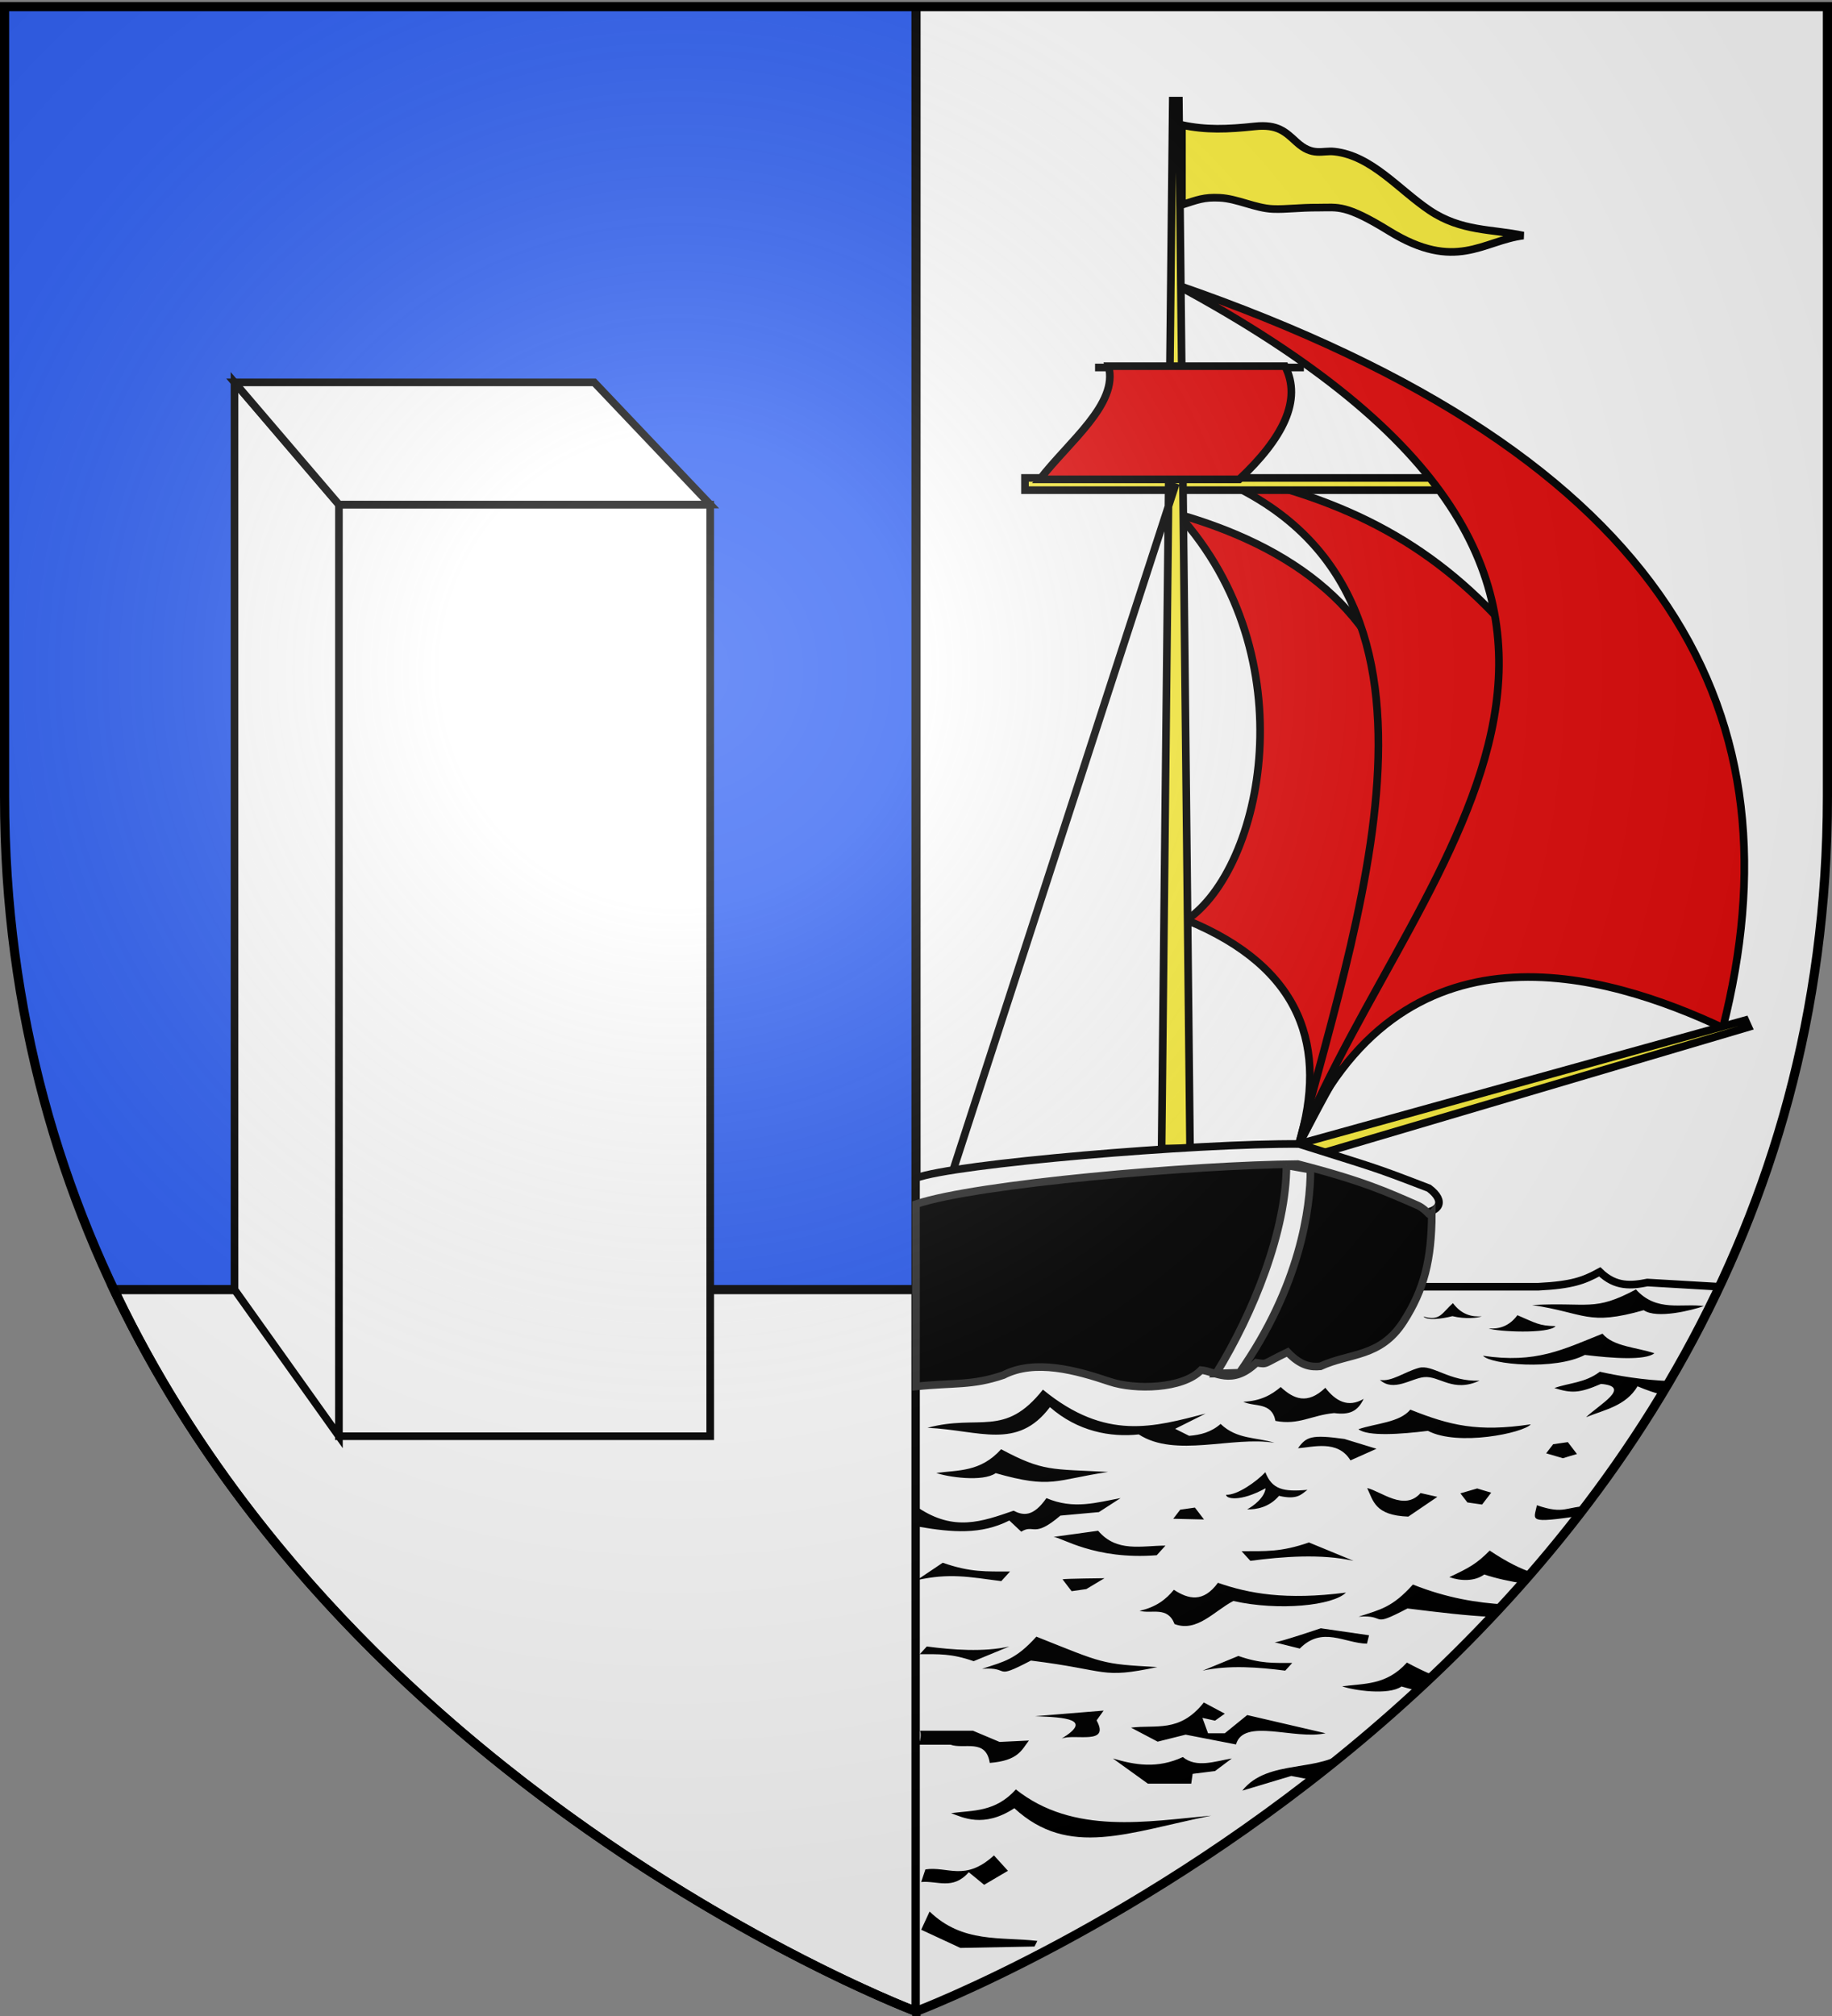 <svg xmlns="http://www.w3.org/2000/svg" xmlns:xlink="http://www.w3.org/1999/xlink" width="600" height="660" version="1.0"><rect width="100%" height="100%" fill="#808080" stroke="none"/><desc>Flag of Canton of Valais (Wallis)</desc><defs><radialGradient xlink:href="#a" id="b" cx="221.445" cy="226.331" r="300" fx="221.445" fy="226.331" gradientTransform="matrix(1.353 0 0 1.349 -77.63 -85.747)" gradientUnits="userSpaceOnUse"/><linearGradient id="a"><stop offset="0" style="stop-color:white;stop-opacity:.314"/><stop offset=".19" style="stop-color:white;stop-opacity:.251"/><stop offset=".6" style="stop-color:#6b6b6b;stop-opacity:.125"/><stop offset="1" style="stop-color:black;stop-opacity:.125"/></linearGradient></defs><g style="display:inline"><path d="M1.5 2.188v258.53C1.5 546.17 300 658.5 300 658.5V2.188z" style="fill:#2b5df2;fill-opacity:1;fill-rule:evenodd;stroke:none;stroke-width:1px;stroke-linecap:butt;stroke-linejoin:miter;stroke-opacity:1"/><path d="M598.5 2.188v258.53C598.5 546.17 300 658.5 300 658.5V2.188z" style="fill:#fff;fill-opacity:1;fill-rule:evenodd;stroke:none;stroke-width:1px;stroke-linecap:butt;stroke-linejoin:miter;stroke-opacity:1"/><path d="M298.5 2.198h3V658.5h-3z" style="opacity:1;fill:#000;fill-opacity:1;stroke:none;stroke-width:3;stroke-miterlimit:4;stroke-dasharray:none;stroke-opacity:1"/><path d="M37.313 422.188C116.602 589.49 300 658.5 300 658.5V422.188z" style="opacity:1;fill:#fff;fill-opacity:1;stroke:#000;stroke-width:3;stroke-miterlimit:4;stroke-dasharray:none;stroke-opacity:1"/><path d="M523.938 416.375c-5.249 2.88-9.11 4.314-20.157 4.875h-55.437l-9.156 13.5L300 440.188V658.5s184.077-69.27 263.125-237.25l-23.594-1.375c-5.193 1.029-10.4 1.576-15.593-3.5z" style="opacity:1;fill:#fff;fill-opacity:1;stroke:#000;stroke-width:2.5;stroke-miterlimit:4;stroke-dasharray:none;stroke-opacity:1"/></g><path d="M111.006 165.196h121.6v305h-121.6zM76.806 125.196l34.2 40v305l-34.2-48z" style="fill:#fff;fill-opacity:1;stroke:#000;stroke-width:2.5;stroke-miterlimit:4;stroke-opacity:1;stroke-dasharray:none"/><path d="m76.818 125.188 34.2 40h121.6l-38-40z" style="fill:#fff;fill-opacity:1;stroke:#000;stroke-width:2.5;stroke-miterlimit:4;stroke-dasharray:none;stroke-opacity:1"/><path d="M385.811 168.314c42.574 46.94 27.677 116.104 2.789 132.888 38.098 15.61 46.252 41.867 36.826 73.317 59.362-112.6 46.436-181.587-39.615-206.205z" style="opacity:1;fill:#e20909;fill-opacity:1;stroke:#000;stroke-width:2.5;stroke-miterlimit:4;stroke-dasharray:none;stroke-opacity:1"/><path d="M386.309 152.194c100.302 30.284 60.335 140.488 39.117 222.325 23.403-43.847 43.464-92.418 138.845-38.033C510.46 199.782 470.636 166.44 386.31 152.194z" style="opacity:1;fill:#e20909;fill-opacity:1;stroke:#000;stroke-width:2.5;stroke-miterlimit:4;stroke-dasharray:none;stroke-opacity:1"/><path d="M335.693 156.467h145.182v4H335.693z" style="opacity:1;fill:#fcef3c;fill-opacity:1;stroke:#000;stroke-width:2.5;stroke-miterlimit:4;stroke-dasharray:none;stroke-opacity:1"/><path d="M385.101 93.163c184.834 99.284 79.528 185.738 40.325 281.356 33.354-76.456 100.896-55.793 138.845-38.033 25.379-100.747-14.365-186.465-179.17-243.323z" style="opacity:1;fill:#e20909;fill-opacity:1;stroke:#000;stroke-width:2.5;stroke-miterlimit:4;stroke-dasharray:none;stroke-opacity:1"/><path d="M387.101 67.044v-26.12c7.908 1.696 14.885 1.414 23.828.458 7.584-.81 10.11 1.863 13.7 5.136 5.294 4.828 8.44 2.67 12.42 3.113 12.17 1.355 21.003 12.416 31.16 19.245 10.412 7.002 20.468 6.043 30.702 8.249-13.325 1.703-22.105 11.984-43.991-1.496-14.336-8.83-16.72-7.648-22.912-7.669-6.945-.024-10.554.636-15.122.458-5.728-.226-11.627-3.38-17.413-3.666-5.19-.256-7.287.671-12.372 2.292zM384.094 32.938 380.438 376h9.312l-3.656-343.062zM385.117 158.26l-75.46 232.557M358.64 120.31h68.4" style="opacity:1;fill:#fcef3c;fill-opacity:1;stroke:#000;stroke-width:2.5;stroke-miterlimit:4;stroke-dasharray:none;stroke-opacity:1"/><path d="M363.053 119.868c3.336 12.356-12.985 24.712-22.505 37.068h65.31c14.305-13.45 20.683-25.968 15.003-37.068z" style="opacity:1;fill:#e20909;fill-opacity:1;stroke:#000;stroke-width:2.5;stroke-miterlimit:4;stroke-dasharray:none;stroke-opacity:1"/><path d="m572.628 336.247-145.661 43.07-1.541-4.798 146.186-40.531z" style="opacity:1;fill:#fcef3c;fill-opacity:1;stroke:#000;stroke-width:2.5;stroke-miterlimit:4;stroke-dasharray:none;stroke-opacity:1"/><path d="M425.426 374.52c-33.272-.26-113.171 6.45-125.426 11.168v9.687l165 1.844c6.4-.334 8.774-3.827 3-8.219-19.074-7.34-16.8-6.324-42.574-14.48z" style="display:inline;opacity:1;fill:#fff;fill-opacity:1;stroke:#000;stroke-width:2.5;stroke-miterlimit:4;stroke-dasharray:none;stroke-opacity:1"/><path d="M425.06 381.108c-33.953.278-105.231 6.401-125.06 13.11v59.688c12.587-1.315 18.19-.204 28.585-3.71 10.389-5.348 23.867-1.577 34.93 2.14 8.175 2.746 23.835 2.448 29.852-3.79 4.592.356 10.057 5.337 18.123-2.413 3.816.557 1.847.527 10.21-3.463 4.325 4.53 7.62 4.943 10.738 4.642 9.61-4.462 19.602-2.801 27.218-14.625 6.79-10.54 9.194-20.36 9.281-35.28-.934 1.05-1.226-1.095-4.5-2.72-10.285-4.467-17.73-7.99-39.376-13.579z" style="opacity:1;fill:#000;fill-opacity:1;stroke:#313131;stroke-width:2.5;stroke-miterlimit:4;stroke-dasharray:none;stroke-opacity:1;display:inline"/><path d="m421.325 381.524 7.865 1.394c.038 12.313-3.34 38.166-23.258 66.497l-7.64.238c12.31-19.964 23.026-46.895 23.033-68.13z" style="opacity:1;fill:#fff;fill-opacity:1;stroke:#313131;stroke-width:2.5;stroke-miterlimit:4;stroke-dasharray:none;stroke-opacity:1"/><g style="display:inline"><path d="M364.48 575.685c7.179 2.142 14.527 3.433 22.912-.459 4.47 3.66 10.416 1.411 16.039.459l-5.5 4.124-7.331.916-.458 3.208h-14.206zM338.986 561.852l22.454-1.833-2.291 3.207c4.553 8.265-7.3 4.226-11.456 5.958 10.361-6.345 1.295-6.976-8.707-7.332M301.244 566.606h17.413l8.707 3.666 9.622-.458c-2.39 3.073-3.439 6.592-12.83 7.331-1.228-8.083-8.353-4.372-12.83-5.957H300.02c1.833 0 1.681-4.582 1.223-4.582M370.438 565.604c7.942-1.074 15.885 1.837 23.828-8.249l6.873 3.666-3.207 2.291-4.124-.916 1.833 5.04h5.498l7.332-5.957 25.661 5.957c-10.147 2.257-26.856-5.17-29.327 3.666l-16.496-3.207-9.165 2.29zM303.077 612.01c7.364-1.106 12.923 4.107 22.454-4.583l4.582 5.04-7.79 4.583-5.04-4.124c-5.194 5.968-10.387 2.688-15.58 3.208zM304.452 625.8c10.853 10.474 23.298 8.208 35.284 9.622l-.917 1.833-24.286.459-12.83-5.958zM311.484 593.598c7.175-.986 14.457-.252 21.223-7.777 18.844 14.989 43.184 10.44 63.994 8.587-27.085 5.414-46.63 14.041-64.486-2.432-10.166 6.65-17.059 2.934-20.731 1.622M439.56 552.068c7.175-.985 14.457-.251 21.223-7.776 3.243 1.738 5.872 3.014 8.24 3.963l-4.676 5.277c-1.61-.382-3.379-.847-5.346-1.408-4.268 2.985-15.77 1.257-19.441-.056M444.958 529.275c7.174-2.36 11.02-3.002 17.786-10.526 11.156 4.436 20.885 5.97 30.181 6.535l-4.552 4.043c-7.91-.375-16.658-1.416-27.41-2.746-12.746 6.65-6.376 1.944-16.005 2.694M474.686 516.32c6.487-3.048 8.958-4.376 13.204-8.693 5.634 3.782 10.306 6.07 14.366 7.37l-2.616 3.526c-5.075-.766-9.752-1.8-13.532-3.064-3.122 2.297-7.75 2.173-11.423.861M406.867 586.224c8.401-10.696 25.933-5.596 34.52-13.747l-12.611 10.063-5.87-1.127zM440.815 521.384c-19.762 2.547-31.864.306-41.929-3.208-4.811 6.565-9.623 5.42-14.434 2.291-2.503 3.035-5.69 5.66-11.227 6.874 3.926 1.13 9.155-1.65 11.456 4.353 7.377 2.77 12.967-4.292 19.246-7.56 14.97 3.362 32.684 1.49 36.888-2.75M405.574 542.129c7.408 2.568 11.38 2.264 17.642 2.29l-2.291 2.521c-8.547-1.118-18.49-1.893-27.036 0zM417.445 537.651c1.604 0 15.122-4.582 15.122-4.582l15.809 2.291-.687 2.75c-7.332-.14-14.664-5.862-21.996 1.603zM428.69 504.973c-9.26 3.21-14.224 2.831-22.052 2.864l2.864 3.15c10.684-1.397 23.112-2.366 33.795 0zM321.635 546.334c7.175-2.36 11.02-3 17.787-10.525 22.02 8.756 21.068 8.957 39.617 9.96-18.805 3.965-15.643 1.056-41.4-2.128-12.744 6.65-6.375 1.944-16.004 2.693M318.886 543.837c-7.408-2.568-11.38-2.264-17.642-2.29l2.291-2.521c8.547 1.118 18.49 1.893 27.036 0zM331.946 494.577c3.131 1.602 6.43 2.117 10.768-4.124 8.949 3.838 16.505 1.412 24.287 0l-7.103 4.582-12.601 1.146c-8.933 7.618-8.596 2.592-12.83 5.27l-3.896-3.666c-9.307 4.697-18.669 3.926-29.777 2.02v-6.144c11.703 7.735 20.646 4.554 31.152.916M308.748 511.618c9.26 3.21 14.224 2.83 22.052 2.864l-2.864 3.15c-10.683-1.397-16.986-2.69-27.67-.322zM347.984 517.03c.917-.229 13.739-.357 13.739-.357l-5.949 3.565-4.811.688zM394.328 497.45l-10.081-.229 2.29-2.978 4.812-.687zM303.764 467.436c16.977-4.598 25.203 3.43 37.805-12.496 20.69 16.979 36.422 12.16 53.281 7.84l-9.978 4.99 4.582 2.291c3.691-.281 7.227-1.183 10.31-3.895 5.365 5.16 11.736 4.282 17.643 6.187-13.78-2.28-32.457 5.033-44.45-2.75-9.327 1-19.994-.976-29.097-8.935-10.71 14.212-23.085 7.553-40.096 6.768M306.656 482.224c7.175-.985 14.458-.251 21.224-7.776 13.772 7.381 16.486 6.437 35.035 7.441-17.43 2.59-18.392 5.638-36.817.391-4.268 2.985-15.77 1.257-19.442-.056M447.762 487.156c4.613 1.093 12.17 7.698 17.485 1.64l5.503 1.25-9.515 6.465c-10.989-.396-11.465-5.197-13.473-9.355M359.655 501.14c6.082 7.184 14.192 4.87 22.052 4.864l-2.864 3.15c-20.302 1.588-31.183-5.861-33.795-6zM446.604 457.97c-5.089 3.009-9.14.73-12.544-3.635-5.879 5.63-10.418 3.667-14.613-.25-2.993 2.554-6.587 4.585-12.25 4.82 3.67 1.794 9.302-.036 10.526 6.276 7.678 1.477 11.766-1.87 19.213-2.56 5.172.681 7.75-.643 9.668-4.65M488.381 488.664c-.916-.229-4.582-1.374-4.582-1.374l-5.5 1.604 2.292 2.978 4.812.687zM516.466 476.019c-.916.229-4.582 1.374-4.582 1.374l-5.499-1.603 2.291-2.979 4.812-.687zM509.072 454.416c4.965-1.746 10.06-1.663 14.886-5.337 5.394 1.222 14.29 2.81 23.467 3.063l-2.183 4.72c-2.99-.732-5.964-1.745-8.927-3.008-3.859 6.446-10.724 7.634-16.851 10.11 4.36-4.171 15.108-10.028 4.875-10.896-7.01 3.017-9.557 3.145-15.267 1.348M503.358 492.787c9.26 3.21 9.413.265 17.242.298l-2.864 3.15c-17.637 2.594-15.385 1.585-14.378-3.448M461.9 461.486c12.998 5.185 22.067 7.408 39.446 4.81-2.38 2.845-23.805 7.3-33.674 2.142-8.905 1.1-19.743 1.88-22.769-.538 5.822-1.982 13.45-2.158 16.997-6.414M524.833 436.623c-12.998 5.185-21.746 9.822-39.125 7.224 2.38 2.845 23.485 4.887 33.354-.272 8.905 1.1 19.743 1.88 22.769-.538-5.822-1.982-13.45-2.158-16.998-6.414M484.56 452.001c-9.914.385-15.402-5.455-19.923-4.17-4.78 1.358-8.827 4.583-12.686 3.94 4.448 4.01 10.22-.495 14.424-.92 5.165-.52 9.396 5.188 18.185 1.15M425.11 474.117c4.733-.276 13.002-2.903 17.183 3.986l8.524-3.802-10.493-3.209c-10.89-1.518-12.514-.722-15.214 3.025M401.591 489.35c3.614.214 10.071-4.417 12.828-7.376 2.175 5.617 5.86 6.49 13.79 5.772-1.93 1.345-3.184 3.416-9.321 1.962-3.178 3.766-7.516 4.538-10.447 4.423 2.058-1.04 5.77-3.9 6.04-6.903-8.322 4.592-13.073 3.432-12.89 2.122M558.04 427.586c-7.175-.986-15.489 2.068-22.255-5.457-13.772 7.381-15.455 4.117-34.004 5.121 17.43 2.59 18.134 6.927 36.56 1.68 4.267 2.985 16.026-.032 19.698-1.344M487.56 434.9c3.167.235 6.59-.525 9.412-4.324 6.123 2.6 7.023 3.465 12.5 3.575-2.186 2.638-19.275 1.824-21.911.75M485.261 430.946c-3.166.235-6.588-.525-9.41-4.324-3.546 3.115-4.188 6.06-9.666 4.366 1.12 1.352 5.773.86 9.497-.103 4.246 1.053 8.294.585 9.58.06" style="opacity:1;fill:#000;fill-opacity:1;stroke:none;stroke-width:2.5;stroke-miterlimit:4;stroke-dasharray:none;stroke-opacity:1"/></g><path d="M300 658.5s298.5-112.32 298.5-397.772V2.176H1.5v258.552C1.5 546.18 300 658.5 300 658.5" style="opacity:1;fill:url(#b);fill-opacity:1;fill-rule:evenodd;stroke:none;stroke-width:1px;stroke-linecap:butt;stroke-linejoin:miter;stroke-opacity:1"/><path d="M300 658.5S1.5 546.18 1.5 260.728V2.176h597v258.552C598.5 546.18 300 658.5 300 658.5z" style="opacity:1;fill:none;fill-opacity:1;fill-rule:evenodd;stroke:#000;stroke-width:3;stroke-linecap:butt;stroke-linejoin:miter;stroke-miterlimit:4;stroke-dasharray:none;stroke-opacity:1"/></svg>